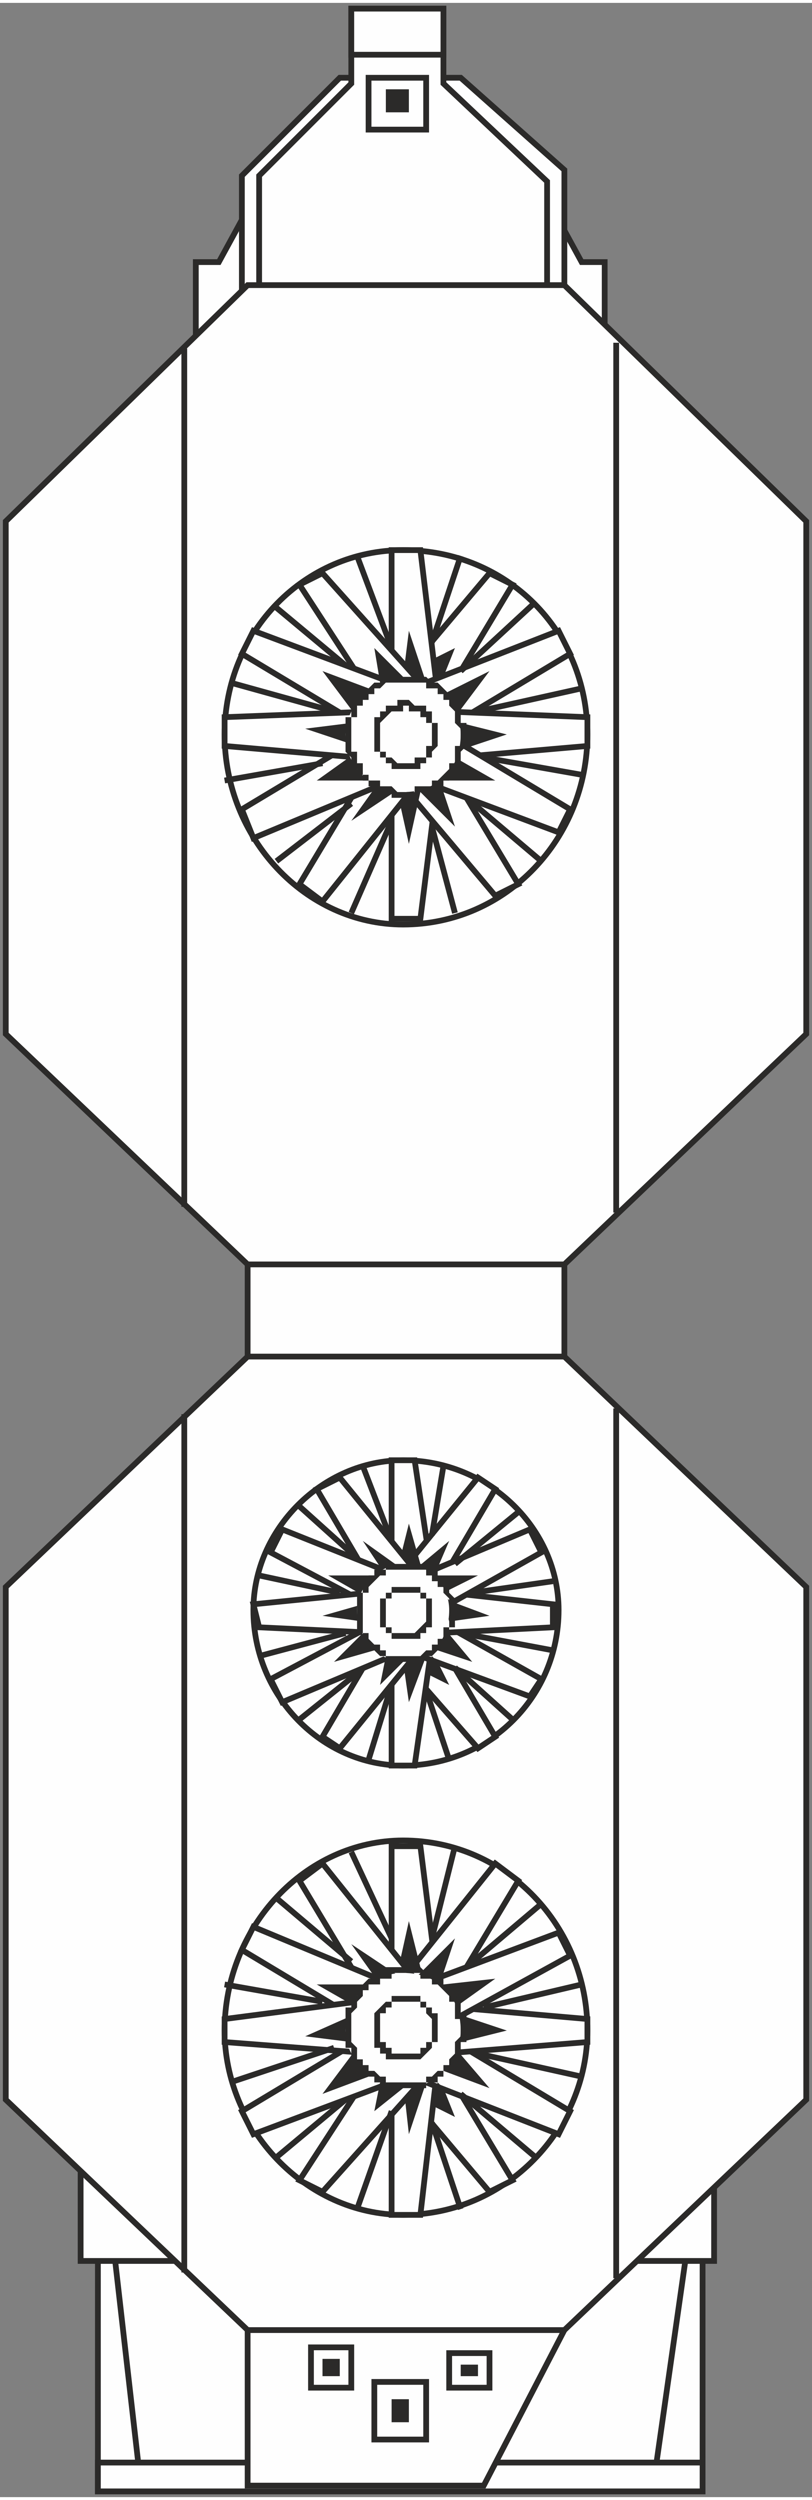 <?xml version="1.0" encoding="UTF-8"?> <!-- Creator: CorelDRAW 2020 (64-Bit) --> <svg xmlns="http://www.w3.org/2000/svg" xmlns:xlink="http://www.w3.org/1999/xlink" xmlns:xodm="http://www.corel.com/coreldraw/odm/2003" xml:space="preserve" width="141px" height="434px" style="shape-rendering:geometricPrecision; text-rendering:geometricPrecision; image-rendering:optimizeQuality; fill-rule:evenodd; clip-rule:evenodd" viewBox="0 0 1.41 4.33"><rect x="0" y="0" width="1.41" height="4.33" fill="#808080" stroke="none"/> <defs> <style type="text/css"> <![CDATA[ .str2 {stroke:#2B2A29;stroke-width:0.01;stroke-miterlimit:22.926} .str7 {stroke:#2B2A29;stroke-width:0.01;stroke-miterlimit:22.926} .str0 {stroke:#2B2A29;stroke-width:0.01;stroke-miterlimit:22.926} .str6 {stroke:#2B2A29;stroke-width:0.01;stroke-miterlimit:22.926} .str4 {stroke:#2B2A29;stroke-width:0.01;stroke-miterlimit:22.926} .str1 {stroke:#2B2A29;stroke-width:0.01;stroke-miterlimit:22.926} .str3 {stroke:#2B2A29;stroke-width:0.01;stroke-miterlimit:22.926} .str8 {stroke:#2B2A29;stroke-width:0.01;stroke-miterlimit:22.926} .str5 {stroke:#2B2A29;stroke-width:0.01;stroke-miterlimit:22.926} .fil2 {fill:none;fill-rule:nonzero} .fil0 {fill:#FEFEFE} .fil1 {fill:#FEFEFE} .fil3 {fill:#2B2A29} .fil4 {fill:#2B2A29;fill-rule:nonzero} ]]> </style> </defs> <g id="Слой_x0020_1">  <g id="_2093793077712"> <polygon class="fil0 str0" points="0.43,2.4 0.98,2.4 0.98,2.18 0.43,2.18 "></polygon> <polygon class="fil1 str1" points="0.17,3.89 1.22,3.89 1.22,4.32 0.17,4.32 "></polygon> <g> <polygon class="fil1" points="0.14,3.74 0.14,3.92 1.24,3.92 1.24,3.75 "></polygon> <polygon id="1" class="fil2 str2" points="0.14,3.74 0.14,3.92 1.24,3.92 1.24,3.75 "></polygon> </g> <polygon class="fil1 str3" points="0.17,4.27 1.22,4.27 1.22,4.32 0.17,4.32 "></polygon> <g> <polygon class="fil1" points="0.55,3.98 0.43,4.04 0.43,4.31 0.84,4.31 0.98,4.04 "></polygon> <polygon id="1" class="fil2 str2" points="0.55,3.98 0.43,4.04 0.43,4.31 0.84,4.31 0.98,4.04 "></polygon> </g> <g> <line class="fil2 str2" x1="0.2" y1="3.92" x2="0.24" y2="4.27"></line> </g> <g> <line class="fil2 str2" x1="1.19" y1="3.92" x2="1.14" y2="4.27"></line> </g> <polygon class="fil1 str4" points="0.54,4.07 0.61,4.07 0.61,4.14 0.54,4.14 "></polygon> <polygon class="fil1 str5" points="0.65,4.13 0.74,4.13 0.74,4.23 0.65,4.23 "></polygon> <polygon class="fil1 str6" points="0.78,4.08 0.85,4.08 0.85,4.14 0.78,4.14 "></polygon> <polygon class="fil3" points="0.8,4.1 0.83,4.1 0.83,4.12 0.8,4.12 "></polygon> <polygon class="fil3" points="0.68,4.16 0.71,4.16 0.71,4.2 0.68,4.2 "></polygon> <polygon class="fil3" points="0.56,4.09 0.59,4.09 0.59,4.12 0.56,4.12 "></polygon> <g> <polygon class="fil1" points="0.71,2.35 0.7,2.35 0.7,2.35 0.7,2.35 0.62,2.35 0.43,2.35 0.01,2.75 0.01,3.64 0.43,4.04 0.7,4.04 0.71,4.04 0.98,4.04 1.4,3.64 1.4,2.75 0.98,2.35 0.88,2.35 0.71,2.35 "></polygon> <polygon id="1" class="fil2 str2" points="0.71,2.35 0.7,2.35 0.7,2.35 0.7,2.35 0.62,2.35 0.43,2.35 0.01,2.75 0.01,3.64 0.43,4.04 0.7,4.04 0.71,4.04 0.98,4.04 1.4,3.64 1.4,2.75 0.98,2.35 0.88,2.35 0.71,2.35 "></polygon> </g> <g> <line class="fil2 str2" x1="0.32" y1="2.45" x2="0.32" y2="3.94"></line> </g> <g> <line class="fil2 str2" x1="1.07" y1="2.44" x2="1.07" y2="3.95"></line> </g> <g> <g> <path class="fil1" d="M0.7 3.84c0.18,0 0.32,-0.15 0.32,-0.32 0,-0.18 -0.14,-0.33 -0.32,-0.33 -0.17,0 -0.31,0.15 -0.31,0.33 0,0.17 0.14,0.32 0.31,0.32z"></path> <path id="1" class="fil2 str2" d="M0.7 3.84c0.18,0 0.32,-0.15 0.32,-0.32 0,-0.18 -0.14,-0.33 -0.32,-0.33 -0.17,0 -0.31,0.15 -0.31,0.33 0,0.17 0.14,0.32 0.31,0.32z"></path> </g> <g> <polygon class="fil1" points="0.77,3.58 0.69,3.61 0.85,3.8 0.89,3.78 "></polygon> <polygon id="1" class="fil2 str2" points="0.77,3.58 0.69,3.61 0.85,3.8 0.89,3.78 "></polygon> </g> <g> <polygon class="fil1" points="0.68,3.6 0.76,3.58 0.73,3.84 0.68,3.84 "></polygon> <polygon id="1" class="fil2 str2" points="0.68,3.6 0.76,3.58 0.73,3.84 0.68,3.84 "></polygon> </g> <g> <polygon class="fil1" points="0.68,3.42 0.76,3.44 0.73,3.2 0.68,3.2 "></polygon> <polygon id="1" class="fil2 str2" points="0.68,3.42 0.76,3.44 0.73,3.2 0.68,3.2 "></polygon> </g> <g> <polygon class="fil1" points="0.79,3.54 0.74,3.61 0.97,3.7 0.99,3.66 "></polygon> <polygon id="1" class="fil2 str2" points="0.79,3.54 0.74,3.61 0.97,3.7 0.99,3.66 "></polygon> </g> <g> <polygon class="fil1" points="0.79,3.48 0.77,3.56 1.02,3.54 1.02,3.5 "></polygon> <polygon id="1" class="fil2 str2" points="0.79,3.48 0.77,3.56 1.02,3.54 1.02,3.5 "></polygon> </g> <g> <polygon class="fil1" points="0.78,3.46 0.7,3.43 0.86,3.23 0.9,3.26 "></polygon> <polygon id="1" class="fil2 str2" points="0.78,3.46 0.7,3.43 0.86,3.23 0.9,3.26 "></polygon> </g> <g> <polygon class="fil1" points="0.79,3.5 0.73,3.44 0.97,3.35 0.99,3.39 "></polygon> <polygon id="1" class="fil2 str2" points="0.79,3.5 0.73,3.44 0.97,3.35 0.99,3.39 "></polygon> </g> <g> <polygon class="fil3" points="0.74,3.61 0.7,3.61 0.71,3.7 "></polygon> <polygon class="fil3" points="0.79,3.55 0.77,3.59 0.85,3.62 "></polygon> <polygon class="fil3" points="0.79,3.49 0.8,3.54 0.88,3.52 "></polygon> <polygon class="fil3" points="0.69,3.42 0.73,3.41 0.71,3.33 "></polygon> <polygon class="fil3" points="0.77,3.44 0.79,3.48 0.86,3.43 "></polygon> <polygon class="fil3" points="0.72,3.43 0.76,3.45 0.79,3.36 "></polygon> </g> <g> <polygon class="fil1" points="0.65,3.58 0.73,3.61 0.56,3.8 0.52,3.78 "></polygon> <polygon id="1" class="fil2 str2" points="0.65,3.58 0.73,3.61 0.56,3.8 0.52,3.78 "></polygon> </g> <g> <polygon class="fil1" points="0.64,3.46 0.72,3.43 0.56,3.23 0.52,3.26 "></polygon> <polygon id="1" class="fil2 str2" points="0.64,3.46 0.72,3.43 0.56,3.23 0.52,3.26 "></polygon> </g> <g> <polygon class="fil1" points="0.62,3.54 0.68,3.61 0.44,3.7 0.42,3.66 "></polygon> <polygon id="1" class="fil2 str2" points="0.62,3.54 0.68,3.61 0.44,3.7 0.42,3.66 "></polygon> </g> <g> <polygon class="fil1" points="0.62,3.5 0.68,3.44 0.44,3.34 0.42,3.38 "></polygon> <polygon id="1" class="fil2 str2" points="0.62,3.5 0.68,3.44 0.44,3.34 0.42,3.38 "></polygon> </g> <g> <polygon class="fil1" points="0.62,3.47 0.65,3.56 0.39,3.54 0.39,3.5 "></polygon> <polygon id="1" class="fil2 str2" points="0.62,3.47 0.65,3.56 0.39,3.54 0.39,3.5 "></polygon> </g> <polygon class="fil3" points="0.62,3.55 0.64,3.6 0.56,3.63 "></polygon> <polygon class="fil3" points="0.62,3.49 0.61,3.54 0.53,3.53 "></polygon> <polygon class="fil3" points="0.64,3.44 0.62,3.48 0.55,3.44 "></polygon> <polygon class="fil3" points="0.7,3.43 0.66,3.44 0.61,3.37 "></polygon> <g> <g> <path class="fil1" d="M0.7 3.62c0.06,0 0.1,-0.05 0.1,-0.1 0,-0.06 -0.04,-0.1 -0.1,-0.1 -0.05,0 -0.1,0.04 -0.1,0.1 0,0.05 0.05,0.1 0.1,0.1z"></path> <path id="1" class="fil4" d="M0.81 3.52l0 0 0 0 0 0.01 0 0 0 0.01 -0.01 0 0 0.01 0 0 0 0.01 0 0 0 0.01 -0.01 0 0 0.01 0 0 -0.01 0 0 0.01 0 0 -0.01 0 0 0.01 0 0 -0.01 0 0 0.01 -0.01 0 0 0 -0.01 0 0 0.01 -0.01 0 0 0 -0.01 0 0 0 -0.01 0 0 0 -0.01 0 0 -0.01 0.01 0 0 0 0.01 0 0 0 0.01 0 0 0 0.01 0 0 -0.01 0 0 0.01 0 0 0 0.01 -0.01 0 0 0 0 0.01 0 0 -0.01 0 0 0.01 0 0 -0.01 0 0 0 0 0.01 -0.01 0 0 0 -0.01 0 0 0 -0.01 0 0 0 0 0.01 -0.01 0 0 0 -0.01 0 0 0 0 0.01 0zm-0.11 -0.11l0 0 0.01 0 0 0 0.01 0 0 0 0.01 0 0 0 0.01 0.01 0 0 0.01 0 0 0 0.01 0.01 0 0 0.01 0 0 0 0 0.01 0.01 0 0 0 0 0.01 0.01 0 0 0.01 0 0 0.01 0.01 0 0 0 0 0 0.01 0 0 0 0.01 0.01 0 0 0.01 0 0.01 0 0 0 0.01 -0.01 0 0 -0.01 0 0 0 -0.01 -0.01 0 0 -0.01 0 0 0 -0.01 0 0 0 0 0 -0.01 -0.01 0 0 -0.01 0 0 0 0 -0.01 -0.01 0 0 0 0 -0.01 -0.01 0 0 0 0 -0.01 0 0 -0.01 -0.01 0 0 0 0 0 -0.01 0 0 -0.01 -0.01 0 0 0 -0.01 0 0 0 -0.01 0 0 0 0 -0.01zm-0.1 0.11l0 0 0 -0.01 0 0 0 -0.01 0 -0.01 0 0 0 -0.01 0.01 0 0 -0.01 0 0 0 0 0 -0.01 0.01 0 0 -0.01 0 0 0.01 -0.01 0 0 0 0 0.01 -0.01 0 0 0.01 0 0 0 0 -0.01 0.01 0 0 0 0.01 0 0 -0.01 0.01 0 0 0 0.01 0 0 0 0.01 0 0 0 0 0.01 0 0 -0.01 0 0 0 -0.01 0 0 0 0 0.01 -0.01 0 0 0 -0.01 0 0 0 0 0.01 -0.01 0 0 0 -0.01 0 0 0.01 0 0 -0.01 0 0 0.01 0 0 0 0 -0.01 0.01 0 0 0 0.01 0 0 0 0 -0.01 0.01 0 0 0 0.01 0 0 0 0.01 0 0 0 0.01 0 0 -0.01 0zm0.1 0.1l0 0 0 0 -0.01 0 0 0 -0.01 0 0 0 -0.01 0 0 0 -0.01 -0.01 0 0 -0.01 0 0 0 0 -0.01 -0.01 0 0 0 -0.01 -0.01 0 0 0 0 -0.01 -0.01 0 0 0 0 -0.01 -0.01 0 0 0 -0.01 0 0 0 -0.01 -0.01 0 0 -0.01 0 0 0 -0.01 0 0 0 -0.01 0 0 0.01 0 0 0 0 0.01 0 0 0 0.01 0 0 0 0 0.01 0.01 0 0 0 0.01 0 0 0 0.01 0.01 0 0 0 0 0.01 0 0 0.01 0 0 0.01 0 0 0.01 0 0 0 0.01 0.01 0 0 0 0 0.01 0 0 0.01 0.01 0 0 0 0 0 0.01 0 0 0 0.01 0 0 0 0 0 0 0.01z"></path> </g> <g> <path class="fil1" d="M0.7 3.57c0.03,0 0.06,-0.02 0.06,-0.05 0,-0.03 -0.03,-0.06 -0.06,-0.06 -0.03,0 -0.05,0.03 -0.05,0.06 0,0.03 0.02,0.05 0.05,0.05z"></path> <path id="1" class="fil4" d="M0.76 3.52l0 0 0 0 0 0 0 0 0 0.01 0 0 0 0 0 0.01 0 0 -0.01 0 0 0 0 0.01 0 0 0 0 0 0 0 0 -0.01 0.01 0 0 0 0 0 0 0 0 -0.01 0.01 0 0 0 0 0 0 -0.01 0 0 0 0 0 0 0 -0.01 0 0 0 0 0 -0.01 0 0 -0.01 0.01 0 0 0 0 0 0 0 0.01 0 0 0 0 0 0 0 0 0 0.01 0 0 0 0 0 0 -0.01 0 0 0.01 0 0 0 0 0 0 0 0 -0.01 0 0 0 0 0 0 0.01 0 0 -0.01 0 0 0 0 0 0 0 0 0 -0.01 0 0 0 0 0 0 0 0 0.01 0zm-0.06 -0.06l0 0 0.01 0 0 0 0 0 0.01 0 0 0 0 0 0 0 0.01 0 0 0 0 0.01 0 0 0.01 0 0 0 0 0 0 0 0 0.01 0.01 0 0 0 0 0 0 0 0 0.01 0 0 0 0 0.01 0 0 0.01 0 0 0 0 0 0 0 0.01 0 0 0 0 0 0.01 -0.01 0 0 -0.01 0 0 0 0 0 0 0 -0.01 0 0 0 0 0 0 0 0 -0.01 -0.01 0 0 0 0 0 0 0 0 0 -0.01 0 0 0 0 -0.01 0 0 0 0 0 0 0 0 -0.01 -0.01 0 0 0 0 0 0 0 0 0 -0.01 0 0 0 0 0 0 0 -0.01 0 0 0 0 -0.01zm-0.05 0.06l0 0 0 -0.01 0 0 0 0 0 -0.01 0 0 0 0 0 0 0 -0.01 0 0 0 0 0 0 0.01 -0.01 0 0 0 0 0 0 0 0 0.01 -0.01 0 0 0 0 0 0 0 0 0.01 0 0 -0.01 0 0 0 0 0.01 0 0 0 0 0 0 0 0.01 0 0 0 0 0 0 0.01 0 0 0 0 0 0 -0.01 0 0 0 0 0 0 0 0 0 -0.01 0 0 0 0 0.01 0 0 0 0 -0.01 0 0 0 0 0 0 0 0 0.01 0 0 -0.01 0 0 0 0 0 0 0.01 0 0 0 0 0 0 0 0 0 0.01 0 0 0 0 0 0 0 0.01 0 0 -0.01 0zm0.05 0.05l0 0 0 0 0 0 -0.01 0 0 0 0 0 0 0 -0.01 0 0 0 0 0 0 0 -0.01 0 0 -0.01 0 0 0 0 0 0 -0.01 0 0 -0.01 0 0 0 0 0 0 -0.01 0 0 -0.01 0 0 0 0 0 0 0 -0.01 0 0 0 0 0 -0.01 0 0 0 0 0 0 0.01 0 0 0 0 0 0 0 0 0.01 0 0 0 0 0 0 0 0 0 0.01 0 0 0 0 0 0 0.01 0 0 0.01 0 0 0 0 0 0 0 0 0.01 0 0 0.01 0 0 0 0 0 0 0.01 0 0 0 0 0 0 0 0 0 0.01 0 0 0 0 0 0 0 0 0 0 0.01z"></path> </g> </g> <polygon class="fil3" points="0.66,3.61 0.7,3.62 0.65,3.66 "></polygon> <polygon class="fil3" points="0.76,3.61 0.77,3.62 0.79,3.67 0.75,3.65 "></polygon> <g> <line class="fil2 str2" x1="0.62" y1="3.83" x2="0.68" y2="3.66"></line> </g> <g> <line class="fil2 str2" x1="0.8" y1="3.83" x2="0.75" y2="3.68"></line> </g> <g> <line class="fil2 str2" x1="0.93" y1="3.74" x2="0.8" y2="3.63"></line> </g> <g> <line class="fil2 str2" x1="1.01" y1="3.6" x2="0.83" y2="3.56"></line> </g> <g> <line class="fil2 str2" x1="1.01" y1="3.44" x2="0.84" y2="3.48"></line> </g> <g> <line class="fil2 str2" x1="0.94" y1="3.3" x2="0.81" y2="3.41"></line> </g> <g> <line class="fil2 str2" x1="0.79" y1="3.2" x2="0.75" y2="3.36"></line> </g> <g> <g> <line class="fil2 str2" x1="0.48" y1="3.74" x2="0.6" y2="3.64"></line> </g> <g> <line class="fil2 str2" x1="0.4" y1="3.61" x2="0.58" y2="3.55"></line> </g> <g> <line class="fil2 str2" x1="0.39" y1="3.44" x2="0.56" y2="3.47"></line> </g> <g> <line class="fil2 str2" x1="0.48" y1="3.29" x2="0.61" y2="3.4"></line> </g> </g> <g> <line class="fil2 str2" x1="0.61" y1="3.21" x2="0.68" y2="3.36"></line> </g> </g> <g> <g> <path class="fil1" d="M0.7 3.06c0.15,0 0.27,-0.12 0.27,-0.27 0,-0.14 -0.12,-0.26 -0.27,-0.26 -0.14,0 -0.26,0.12 -0.26,0.26 0,0.15 0.12,0.27 0.26,0.27z"></path> <path id="1" class="fil2 str2" d="M0.7 3.06c0.15,0 0.27,-0.12 0.27,-0.27 0,-0.14 -0.12,-0.26 -0.27,-0.26 -0.14,0 -0.26,0.12 -0.26,0.26 0,0.15 0.12,0.27 0.26,0.27z"></path> </g> <g> <polygon class="fil1" points="0.76,2.84 0.69,2.87 0.83,3.03 0.86,3.01 "></polygon> <polygon id="1" class="fil2 str2" points="0.76,2.84 0.69,2.87 0.83,3.03 0.86,3.01 "></polygon> </g> <g> <polygon class="fil1" points="0.68,2.86 0.75,2.85 0.72,3.06 0.68,3.06 "></polygon> <polygon id="1" class="fil2 str2" points="0.68,2.86 0.75,2.85 0.72,3.06 0.68,3.06 "></polygon> </g> <g> <polygon class="fil1" points="0.68,2.72 0.75,2.73 0.72,2.53 0.68,2.53 "></polygon> <polygon id="1" class="fil2 str2" points="0.68,2.72 0.75,2.73 0.72,2.53 0.68,2.53 "></polygon> </g> <g> <polygon class="fil1" points="0.78,2.82 0.73,2.87 0.92,2.94 0.94,2.91 "></polygon> <polygon id="1" class="fil2 str2" points="0.78,2.82 0.73,2.87 0.92,2.94 0.94,2.91 "></polygon> </g> <g> <polygon class="fil1" points="0.78,2.76 0.76,2.83 0.96,2.82 0.96,2.78 "></polygon> <polygon id="1" class="fil2 str2" points="0.78,2.76 0.76,2.83 0.96,2.82 0.96,2.78 "></polygon> </g> <g> <polygon class="fil1" points="0.76,2.75 0.7,2.72 0.83,2.56 0.86,2.58 "></polygon> <polygon id="1" class="fil2 str2" points="0.76,2.75 0.7,2.72 0.83,2.56 0.86,2.58 "></polygon> </g> <g> <polygon class="fil1" points="0.78,2.78 0.73,2.73 0.92,2.65 0.94,2.69 "></polygon> <polygon id="1" class="fil2 str2" points="0.78,2.78 0.73,2.73 0.92,2.65 0.94,2.69 "></polygon> </g> <g> <polygon class="fil3" points="0.74,2.87 0.7,2.88 0.71,2.95 "></polygon> <polygon class="fil3" points="0.77,2.82 0.76,2.86 0.82,2.88 "></polygon> <polygon class="fil3" points="0.77,2.77 0.78,2.81 0.85,2.8 "></polygon> <polygon class="fil3" points="0.69,2.72 0.73,2.71 0.71,2.64 "></polygon> <polygon class="fil3" points="0.75,2.73 0.77,2.76 0.83,2.73 "></polygon> <polygon class="fil3" points="0.72,2.72 0.75,2.74 0.78,2.67 "></polygon> </g> <g> <polygon class="fil1" points="0.66,2.84 0.72,2.87 0.59,3.03 0.56,3.01 "></polygon> <polygon id="1" class="fil2 str2" points="0.66,2.84 0.72,2.87 0.59,3.03 0.56,3.01 "></polygon> </g> <g> <polygon class="fil1" points="0.65,2.75 0.72,2.72 0.59,2.56 0.55,2.58 "></polygon> <polygon id="1" class="fil2 str2" points="0.65,2.75 0.72,2.72 0.59,2.56 0.55,2.58 "></polygon> </g> <g> <polygon class="fil1" points="0.64,2.82 0.68,2.87 0.49,2.95 0.47,2.91 "></polygon> <polygon id="1" class="fil2 str2" points="0.64,2.82 0.68,2.87 0.49,2.95 0.47,2.91 "></polygon> </g> <g> <polygon class="fil1" points="0.64,2.78 0.69,2.73 0.49,2.65 0.47,2.69 "></polygon> <polygon id="1" class="fil2 str2" points="0.64,2.78 0.69,2.73 0.49,2.65 0.47,2.69 "></polygon> </g> <g> <polygon class="fil1" points="0.64,2.76 0.66,2.83 0.45,2.82 0.44,2.78 "></polygon> <polygon id="1" class="fil2 str2" points="0.64,2.76 0.66,2.83 0.45,2.82 0.44,2.78 "></polygon> </g> <polygon class="fil3" points="0.64,2.82 0.65,2.86 0.58,2.88 "></polygon> <polygon class="fil3" points="0.63,2.78 0.63,2.81 0.56,2.8 "></polygon> <polygon class="fil3" points="0.65,2.73 0.64,2.77 0.57,2.73 "></polygon> <polygon class="fil3" points="0.7,2.72 0.67,2.73 0.63,2.67 "></polygon> <g> <g> <path class="fil1" d="M0.7 2.88c0.05,0 0.08,-0.04 0.08,-0.09 0,-0.04 -0.03,-0.08 -0.08,-0.08 -0.04,0 -0.08,0.04 -0.08,0.08 0,0.05 0.04,0.09 0.08,0.09z"></path> <path id="1" class="fil4" d="M0.79 2.79l0 0 0 0.01 0 0 0 0.01 0 0 0 0.01 0 0 -0.01 0 0 0.01 0 0 0 0.01 0 0 0 0 -0.01 0.01 0 0 0 0 -0.01 0.01 0 0 0 0 0 0 -0.01 0.01 0 0 -0.01 0 0 0 0 0 -0.01 0.01 0 0 0 0 -0.01 0 0 0 -0.01 0 0 0 -0.01 0 0 -0.01 0.01 0 0 0 0.01 0 0 0 0 0 0.01 0 0 0 0 0 0.01 -0.01 0 0 0 0 0.01 0 0 0 0 -0.01 0 0 0.01 0 0 0 0 -0.01 0 0 0.01 0 0 -0.01 0 0 0 0 0 -0.01 0.01 0 0 0 0 -0.01 0 0 0 0 0 -0.01 0 0 0 -0.01 0 0 0.01 0zm-0.09 -0.08l0 0 0.01 0 0 0 0.01 0 0 0 0.01 0 0 0 0 0 0.01 0 0 0.01 0 0 0.01 0 0 0 0.01 0 0 0.01 0 0 0 0 0.01 0.01 0 0 0 0 0.01 0.01 0 0 0 0 0 0.01 0 0 0 0 0.01 0.01 0 0 0 0.01 0 0 0 0.01 0 0 0 0 -0.01 0 0 0 0 0 0 -0.01 0 0 0 -0.01 0 0 0 0 -0.01 -0.01 0 0 0 0 0 -0.01 0 0 -0.01 0 0 0 0 -0.01 0 0 -0.01 0 0 -0.01 0 0 0 0 -0.01 0 0 0 0 -0.01 -0.01 0 0 0 0 0 -0.01 0 0 0 0 0 -0.01 0 0 0 -0.01 0 0 0 0 -0.01zm-0.08 0.08l0 0 0 0 0 0 0 -0.01 0 0 0 -0.01 0 0 0 -0.01 0 0 0.01 0 0 -0.01 0 0 0 0 0 -0.01 0.01 0 0 0 0 -0.01 0.01 0 0 0 0 -0.01 0.01 0 0 0 0 0 0.01 0 0 -0.01 0 0 0.01 0 0 0 0.01 0 0 0 0 0 0.01 0 0 0 0 0.01 0 0 0 0 -0.01 0 0 0 -0.01 0 0 0 0 0 -0.01 0 0 0 0 0.01 -0.01 0 0 0 0 0 0 0 -0.01 0.01 0 0 0 0 -0.01 0.01 0 0 0 0 0 0 0 0.01 -0.01 0 0 0 0 0.01 0 0 0 0 0 0.01 0 0 0 0.01 0 0 0 0 0 0 -0.01 0zm0.08 0.09l0 0 0 0 -0.01 0 0 0 0 0 -0.01 0 0 0 -0.01 0 0 -0.01 0 0 -0.01 0 0 0 0 0 -0.01 -0.01 0 0 0 0 -0.01 0 0 -0.01 0 0 -0.01 0 0 -0.01 0 0 0 0 0 -0.01 -0.01 0 0 -0.01 0 0 0 0 0 -0.01 0 0 0 -0.01 0 0 0 -0.01 0.01 0 0 0.01 0 0 0 0.01 0 0 0 0 0 0.01 0 0 0 0 0 0.01 0.01 0 0 0 0 0.01 0 0 0 0 0.01 0.01 0 0 0 0 0.01 0 0 0.01 0 0 0 0 0.01 0 0 0 0 0.01 0.01 0 0 0 0 0 0.01 0 0 0 0.01 0 0 0 0 0 0 0 0 0.01z"></path> </g> <g> <path class="fil1" d="M0.7 2.84c0.03,0 0.05,-0.02 0.05,-0.05 0,-0.02 -0.02,-0.04 -0.05,-0.04 -0.02,0 -0.04,0.02 -0.04,0.04 0,0.03 0.02,0.05 0.04,0.05z"></path> <path id="1" class="fil4" d="M0.75 2.79l0 0 0 0.01 0 0 0 0 0 0 0 0.01 0 0 0 0 0 0 0 0.01 0 0 -0.01 0 0 0 0 0 0 0 0 0.01 0 0 0 0 -0.01 0 0 0 0 0 0 0.01 0 0 -0.01 0 0 0 0 0 0 0 0 0 -0.01 0 0 0 0 0 0 0 -0.01 0 0 -0.01 0.01 0 0 0 0 0 0 0 0 0 0 0 0.01 0 0 0 0 0 0 0 0 0 0 0 0.01 -0.01 0 0 0 0 0 0 0 0 0 0 0 0 0 0 0.01 -0.01 0 0 0 0 0 0 0 0 0 0 0 -0.01 0 0 0 0 0 0 0 0 0 -0.01 0 0 0.01 0zm-0.05 -0.04l0 0 0.01 0 0 0 0 0 0 0 0.01 0 0 0 0 0 0 0 0 0 0.01 0 0 0 0 0 0 0.01 0 0 0.01 0 0 0 0 0 0 0 0 0.01 0 0 0 0 0.01 0 0 0 0 0.01 0 0 0 0 0 0 0 0 0 0.01 0 0 0 0 0 0 -0.01 0 0 0 0 0 0 0 0 0 0 -0.01 0 0 0 0 0 0 0 0 0 0 0 -0.01 -0.01 0 0 0 0 0 0 0 0 0 0 0 0 -0.01 0 0 -0.01 0 0 0 0 0 0 0 0 0 0 0 -0.01 0 0 0 0 0 0 0 0 0 0 0 -0.01 0 0 0 0 -0.01zm-0.04 0.04l0 0 0 0 0 0 0 0 0 -0.01 0 0 0 0 0 0 0 0 0 -0.01 0 0 0 0 0 0 0.01 0 0 -0.01 0 0 0 0 0 0 0 0 0.01 0 0 -0.01 0 0 0 0 0 0 0.01 0 0 0 0 0 0 0 0 0 0.01 0 0 0 0 0 0 0 0 0.01 0 0 0 0 0 0 0 0 -0.01 0 0 0 0 0 0 0 0 0 0 0 -0.01 0 0 0 0 0 0 0 0 0.01 0 0 0 0 -0.01 0 0 0 0 0 0 0 0 0.01 0 0 0 0 0 0 0 0 0 0 0 0.01 0 0 0 0 0 0 0 0 0 0 -0.01 0zm0.04 0.05l0 0 0 0 0 0 0 0 -0.01 0 0 0 0 0 0 0 0 0 -0.01 0 0 0 0 0 0 -0.01 0 0 -0.01 0 0 0 0 0 0 0 0 -0.01 0 0 -0.01 0 0 0 0 0 0 0 0 -0.01 0 0 0 0 0 0 0 -0.01 0 0 0 0 0 0 0 -0.01 0.01 0 0 0.01 0 0 0 0 0 0 0 0 0 0.01 0 0 0 0 0 0 0 0 0 0 0 0.01 0 0 0 0 0.01 0 0 0 0 0 0 0 0 0 0 0.01 0 0 0.01 0 0 0 0 0 0 0 0 0 0 0 0.01 0 0 0 0 0 0 0 0 0 0 0 0 0.01z"></path> </g> </g> <polygon class="fil3" points="0.67,2.87 0.7,2.88 0.66,2.92 "></polygon> <polygon class="fil3" points="0.75,2.87 0.76,2.88 0.78,2.92 0.74,2.9 "></polygon> <g> <line class="fil2 str2" x1="0.64" y1="3.05" x2="0.68" y2="2.92"></line> </g> <g> <line class="fil2 str2" x1="0.78" y1="3.05" x2="0.74" y2="2.93"></line> </g> <g> <line class="fil2 str2" x1="0.89" y1="2.98" x2="0.79" y2="2.89"></line> </g> <g> <line class="fil2 str2" x1="0.96" y1="2.86" x2="0.8" y2="2.83"></line> </g> <g> <line class="fil2 str2" x1="0.96" y1="2.74" x2="0.82" y2="2.76"></line> </g> <g> <line class="fil2 str2" x1="0.9" y1="2.62" x2="0.79" y2="2.71"></line> </g> <g> <line class="fil2 str2" x1="0.77" y1="2.54" x2="0.75" y2="2.66"></line> </g> <g> <g> <line class="fil2 str2" x1="0.52" y1="2.98" x2="0.62" y2="2.9"></line> </g> <g> <line class="fil2 str2" x1="0.45" y1="2.87" x2="0.6" y2="2.83"></line> </g> <g> <line class="fil2 str2" x1="0.45" y1="2.73" x2="0.59" y2="2.76"></line> </g> <g> <line class="fil2 str2" x1="0.52" y1="2.61" x2="0.62" y2="2.7"></line> </g> </g> <g> <line class="fil2 str2" x1="0.63" y1="2.54" x2="0.68" y2="2.67"></line> </g> </g> <g> <g> <polygon class="fil1" points="0.91,0.61 0.95,0.34 1.01,0.45 1.05,0.45 1.05,0.61 "></polygon> <polygon id="1" class="fil2 str2" points="0.91,0.61 0.95,0.34 1.01,0.45 1.05,0.45 1.05,0.61 "></polygon> </g> <g> <polygon class="fil1" points="0.48,0.61 0.44,0.34 0.38,0.45 0.34,0.45 0.34,0.61 "></polygon> <polygon id="1" class="fil2 str2" points="0.48,0.61 0.44,0.34 0.38,0.45 0.34,0.45 0.34,0.61 "></polygon> </g> <g> <polygon class="fil1" points="0.8,0.13 0.59,0.13 0.42,0.3 0.42,0.56 0.98,0.54 0.98,0.29 "></polygon> <polygon id="1" class="fil2 str2" points="0.8,0.13 0.59,0.13 0.42,0.3 0.42,0.56 0.98,0.54 0.98,0.29 "></polygon> </g> <g> <polygon class="fil1" points="0.95,0.55 0.45,0.52 0.45,0.3 0.61,0.14 0.61,0.01 0.77,0.01 0.77,0.14 0.95,0.31 "></polygon> <polygon id="1" class="fil2 str2" points="0.95,0.55 0.45,0.52 0.45,0.3 0.61,0.14 0.61,0.01 0.77,0.01 0.77,0.14 0.95,0.31 "></polygon> </g> <polygon class="fil1 str7" points="0.64,0.13 0.74,0.13 0.74,0.22 0.64,0.22 "></polygon> <polygon class="fil1 str8" points="0.61,0.01 0.77,0.01 0.77,0.09 0.61,0.09 "></polygon> <polygon class="fil3" points="0.67,0.15 0.71,0.15 0.71,0.19 0.67,0.19 "></polygon> <g> <polygon class="fil1" points="0.71,0.49 0.7,0.49 0.7,0.49 0.7,0.49 0.43,0.49 0.01,0.9 0.01,1.79 0.43,2.19 0.7,2.19 0.71,2.19 0.98,2.19 1.4,1.79 1.4,0.9 0.98,0.49 0.71,0.49 "></polygon> <polygon id="1" class="fil2 str2" points="0.71,0.49 0.7,0.49 0.7,0.49 0.7,0.49 0.43,0.49 0.01,0.9 0.01,1.79 0.43,2.19 0.7,2.19 0.71,2.19 0.98,2.19 1.4,1.79 1.4,0.9 0.98,0.49 0.71,0.49 "></polygon> </g> <g> <line class="fil2 str2" x1="0.32" y1="0.6" x2="0.32" y2="2.09"></line> </g> <g> <line class="fil2 str2" x1="1.07" y1="0.59" x2="1.07" y2="2.1"></line> </g> <g> <g> <path class="fil1" d="M0.7 0.95c0.18,0 0.32,0.14 0.32,0.32 0,0.18 -0.14,0.33 -0.32,0.33 -0.17,0 -0.31,-0.15 -0.31,-0.33 0,-0.18 0.14,-0.32 0.31,-0.32z"></path> <path id="1" class="fil2 str2" d="M0.7 0.95c0.18,0 0.32,0.14 0.32,0.32 0,0.18 -0.14,0.33 -0.32,0.33 -0.17,0 -0.31,-0.15 -0.31,-0.33 0,-0.18 0.14,-0.32 0.31,-0.32z"></path> </g> <g> <polygon class="fil1" points="0.77,1.21 0.69,1.18 0.85,0.99 0.89,1.01 "></polygon> <polygon id="1" class="fil2 str2" points="0.77,1.21 0.69,1.18 0.85,0.99 0.89,1.01 "></polygon> </g> <g> <polygon class="fil1" points="0.68,1.19 0.76,1.2 0.73,0.95 0.68,0.95 "></polygon> <polygon id="1" class="fil2 str2" points="0.68,1.19 0.76,1.2 0.73,0.95 0.68,0.95 "></polygon> </g> <g> <polygon class="fil1" points="0.68,1.37 0.76,1.35 0.73,1.59 0.68,1.59 "></polygon> <polygon id="1" class="fil2 str2" points="0.68,1.37 0.76,1.35 0.73,1.59 0.68,1.59 "></polygon> </g> <g> <polygon class="fil1" points="0.79,1.25 0.74,1.18 0.97,1.09 0.99,1.13 "></polygon> <polygon id="1" class="fil2 str2" points="0.79,1.25 0.74,1.18 0.97,1.09 0.99,1.13 "></polygon> </g> <g> <polygon class="fil1" points="0.79,1.31 0.77,1.23 1.02,1.24 1.02,1.29 "></polygon> <polygon id="1" class="fil2 str2" points="0.79,1.31 0.77,1.23 1.02,1.24 1.02,1.29 "></polygon> </g> <g> <polygon class="fil1" points="0.78,1.33 0.7,1.36 0.86,1.55 0.9,1.53 "></polygon> <polygon id="1" class="fil2 str2" points="0.78,1.33 0.7,1.36 0.86,1.55 0.9,1.53 "></polygon> </g> <g> <polygon class="fil1" points="0.79,1.28 0.73,1.35 0.97,1.44 0.99,1.4 "></polygon> <polygon id="1" class="fil2 str2" points="0.79,1.28 0.73,1.35 0.97,1.44 0.99,1.4 "></polygon> </g> <g> <polygon class="fil3" points="0.74,1.18 0.7,1.17 0.71,1.09 "></polygon> <polygon class="fil3" points="0.79,1.24 0.77,1.2 0.85,1.16 "></polygon> <polygon class="fil3" points="0.79,1.3 0.8,1.25 0.88,1.27 "></polygon> <polygon class="fil3" points="0.69,1.37 0.73,1.37 0.71,1.46 "></polygon> <polygon class="fil3" points="0.77,1.35 0.79,1.31 0.86,1.35 "></polygon> <polygon class="fil3" points="0.72,1.36 0.76,1.34 0.79,1.43 "></polygon> </g> <g> <polygon class="fil1" points="0.65,1.21 0.73,1.18 0.56,0.99 0.52,1.01 "></polygon> <polygon id="1" class="fil2 str2" points="0.65,1.21 0.73,1.18 0.56,0.99 0.52,1.01 "></polygon> </g> <g> <polygon class="fil1" points="0.64,1.33 0.72,1.36 0.56,1.56 0.52,1.53 "></polygon> <polygon id="1" class="fil2 str2" points="0.64,1.33 0.72,1.36 0.56,1.56 0.52,1.53 "></polygon> </g> <g> <polygon class="fil1" points="0.62,1.25 0.68,1.18 0.44,1.09 0.42,1.13 "></polygon> <polygon id="1" class="fil2 str2" points="0.62,1.25 0.68,1.18 0.44,1.09 0.42,1.13 "></polygon> </g> <g> <polygon class="fil1" points="0.62,1.28 0.68,1.35 0.44,1.45 0.42,1.4 "></polygon> <polygon id="1" class="fil2 str2" points="0.62,1.28 0.68,1.35 0.44,1.45 0.42,1.4 "></polygon> </g> <g> <polygon class="fil1" points="0.62,1.31 0.65,1.23 0.39,1.24 0.39,1.29 "></polygon> <polygon id="1" class="fil2 str2" points="0.62,1.31 0.65,1.23 0.39,1.24 0.39,1.29 "></polygon> </g> <polygon class="fil3" points="0.62,1.24 0.64,1.19 0.56,1.16 "></polygon> <polygon class="fil3" points="0.62,1.29 0.61,1.25 0.53,1.26 "></polygon> <polygon class="fil3" points="0.64,1.35 0.62,1.3 0.55,1.35 "></polygon> <polygon class="fil3" points="0.7,1.36 0.66,1.35 0.61,1.42 "></polygon> <g> <g> <path class="fil1" d="M0.7 1.17c0.06,0 0.1,0.05 0.1,0.1 0,0.06 -0.04,0.1 -0.1,0.1 -0.05,0 -0.1,-0.04 -0.1,-0.1 0,-0.05 0.05,-0.1 0.1,-0.1z"></path> <path id="1" class="fil4" d="M0.81 1.27l-0.01 0 0 0 0 0 0 -0.01 0 0 -0.01 -0.01 0 0 0 -0.01 0 0 0 0 0 -0.01 0 0 -0.01 -0.01 0 0 0 0 0 -0.01 -0.01 0 0 0 0 -0.01 -0.01 0 0 0 0 -0.01 -0.01 0 0 0 -0.01 0 0 -0.01 0 0 -0.01 0 0 0 -0.01 0 0 0 -0.01 0 0 0 -0.01 0 0 -0.01 0.01 0 0 0 0.01 0 0 0 0.01 0 0 0 0.01 0 0 0 0.01 0.01 0 0 0.01 0 0 0 0.01 0.01 0 0 0 0 0.01 0.01 0 0 0 0 0.01 0.01 0 0 0 0.01 0.01 0 0 0.01 0 0 0 0.01 0 0 0 0.01 0.01 0 0 0.01 0 0 0 0.01 0 0 0 0zm-0.11 0.11l0 -0.01 0 0 0.01 0 0 0 0.01 0 0 -0.01 0.01 0 0 0 0.01 0 0 0 0 0 0.01 0 0 -0.01 0.01 0 0 0 0 0 0.01 -0.01 0 0 0 0 0.01 -0.01 0 0 0 -0.01 0 0 0.01 0 0 -0.01 0 0 0 -0.01 0 0 0 0 0 -0.01 0.01 0 0 -0.01 0 0 0 -0.01 0.01 0 0 0.01 0 0 0 0.01 0 0 -0.01 0.01 0 0 0 0.01 0 0 0 0.01 0 0 -0.01 0.01 0 0 0 0.01 -0.01 0 0 0 0 0.01 -0.01 0 0 0 0 0.01 -0.01 0 0 0 -0.01 0.01 0 0 -0.01 0 0 0 -0.01 0 0 0 -0.01 0.01 0 0 -0.01 0 0 0 -0.01 0 0 0zm-0.1 -0.11l0.01 0 0 0 0 0.01 0 0 0 0.01 0 0 0 0.01 0 0 0.01 0 0 0.01 0 0 0 0.01 0 0 0.01 0 0 0.01 0 0 0 0.01 0.01 0 0 0 0 0.01 0.01 0 0 0 0.01 0 0 0.01 0 0 0.01 0 0 0 0.01 0 0 0 0 0 0.01 0.01 0 0 0.01 0 0 0 0 0.01 0 0 -0.01 0 0 0 -0.01 0 0 -0.01 -0.01 0 0 0 -0.01 0 0 0 -0.01 0 0 -0.01 0 0 -0.01 0 0 -0.01 -0.01 0 0 0 0 -0.01 -0.01 0 0 0 0 -0.01 -0.01 0 0 -0.01 0 0 0 -0.01 0 0 -0.01 -0.01 0 0 0 -0.01 0 0 0 -0.01 0 0 0 -0.01 0 0zm0.1 -0.1l0 0.01 0 0 0 0 -0.01 0 0 0 -0.01 0 0 0 0 0 -0.01 0 0 0 -0.01 0.01 0 0 0 0 -0.01 0 0 0.01 -0.01 0 0 0 0 0.01 -0.01 0 0 0 0 0.01 0 0 -0.01 0 0 0.01 0 0 0 0.01 0 0 -0.01 0 0 0.01 0 0 0 0.01 0 0 0 0.01 0 0 -0.01 0 0 0 0 -0.01 0 0 0 -0.01 0 0 0 -0.01 0.01 0 0 -0.01 0 0 0 -0.01 0 0 0.01 -0.01 0 0 0 -0.01 0.01 0 0 0 0 -0.01 0.01 0 0 0 0.01 -0.01 0 0 0 0 0.01 0 0 -0.01 0.01 0 0 0 0.01 0 0 0 0.01 0 0 0 0.01 0 0 0 0 0z"></path> </g> <g> <path class="fil1" d="M0.7 1.22c0.03,0 0.06,0.02 0.06,0.05 0,0.03 -0.03,0.05 -0.06,0.05 -0.03,0 -0.05,-0.02 -0.05,-0.05 0,-0.03 0.02,-0.05 0.05,-0.05z"></path> <path id="1" class="fil4" d="M0.76 1.27l-0.01 0 0 0 0 0 0 0 0 -0.01 0 0 0 0 0 0 0 0 0 -0.01 0 0 -0.01 0 0 0 0 0 0 -0.01 0 0 0 0 0 0 0 0 -0.01 0 0 -0.01 0 0 0 0 0 0 -0.01 0 0 0 0 0 0 0 0 0 -0.01 0 0 0 0 -0.01 0 0 -0.01 0 0 -0.01 0.01 0 0 0 0 0 0.01 0.01 0 0 0 0 0 0 0.01 0 0 0 0 0 0 0 0.01 0 0 0.01 0 0 0 0 0 0 0.01 0 0 0.01 0 0 0 0 0 0 0 0 0 0.01 0.01 0 0 0 0 0 0 0.01 0 0 0 0 0 0.01 0 0 0 0 0 0zm-0.06 0.06l0 -0.01 0 0 0.01 0 0 0 0 0 0 0 0.01 0 0 0 0 0 0 0 0 -0.01 0.01 0 0 0 0 0 0 0 0 0 0.01 0 0 0 0 -0.01 0 0 0 0 0 0 0 0 0 -0.01 0.01 0 0 0 0 0 0 0 0 -0.01 0 0 0 0 0 0 0 -0.01 0 0 0.01 0 0 0 0 0.01 0 0 0 0 0 0.01 0 0 0 0 0 0 -0.01 0.01 0 0 0 0 0 0 0 0.01 0 0 0 0 -0.01 0 0 0 0 0.01 0 0 0 0 -0.01 0 0 0 0 0 0 0.01 -0.01 0 0 0 0 0 0 0 -0.01 0 0 0 0 0 -0.01 0 0 0zm-0.05 -0.06l0.01 0 0 0 0 0 0 0.01 0 0 0 0 0 0 0 0.01 0 0 0 0 0 0 0 0 0 0.01 0 0 0.01 0 0 0 0 0 0 0.01 0 0 0 0 0.01 0 0 0 0 0 0 0 0 0 0.01 0.01 0 0 0 0 0 0 0 0 0.01 0 0 0 0 0 0 0 0 0.01 0 0 0 0 -0.01 0 0 0 0 0 0 0 -0.01 0 0 0 0 -0.01 0 0 -0.01 0 0 0 0 0 0 0 0 -0.01 -0.01 0 0 0 0 0 0 0 0 -0.01 -0.01 0 0 0 0 0 0 -0.01 0 0 0 0 0 0 0 -0.01 0 0 0 0 0 -0.01 0 0 0 0zm0.05 -0.06l0 0.01 0 0 0 0 0 0 0 0.01 -0.01 0 0 0 0 0 0 0 0 0 -0.01 0 0 0 0 0 0 0 0 0 -0.01 0.01 0 0 0 0 0 0 0 0 0 0 -0.01 0.01 0 0 0 0 0 0 0 0 0 0.01 0 0 0 0 0 0 0 0 0 0.01 0 0 0 0 -0.01 0 0 0 0 0 0 -0.01 0 0 0 0 0 -0.01 0 0 0 0 0 0 0 -0.01 0 0 0.01 0 0 0 0 0 0 -0.01 0 0 0.01 0 0 0 0 0 0 -0.01 0 0 0.01 0 0 0 0 0 0 0 0.01 0 0 0 0 0 0 -0.01 0.01 0 0 0 0 0 0 0z"></path> </g> </g> <polygon class="fil3" points="0.66,1.18 0.7,1.17 0.65,1.12 "></polygon> <polygon class="fil3" points="0.76,1.17 0.77,1.17 0.79,1.12 0.75,1.14 "></polygon> <g> <line class="fil2 str2" x1="0.62" y1="0.96" x2="0.68" y2="1.12"></line> </g> <g> <line class="fil2 str2" x1="0.8" y1="0.96" x2="0.75" y2="1.11"></line> </g> <g> <line class="fil2 str2" x1="0.93" y1="1.04" x2="0.8" y2="1.16"></line> </g> <g> <line class="fil2 str2" x1="1.01" y1="1.19" x2="0.83" y2="1.23"></line> </g> <g> <line class="fil2 str2" x1="1.01" y1="1.34" x2="0.84" y2="1.31"></line> </g> <g> <line class="fil2 str2" x1="0.94" y1="1.49" x2="0.81" y2="1.38"></line> </g> <g> <line class="fil2 str2" x1="0.79" y1="1.58" x2="0.75" y2="1.43"></line> </g> <g> <g> <line class="fil2 str2" x1="0.48" y1="1.05" x2="0.6" y2="1.15"></line> </g> <g> <line class="fil2 str2" x1="0.4" y1="1.18" x2="0.58" y2="1.23"></line> </g> <g> <line class="fil2 str2" x1="0.39" y1="1.35" x2="0.56" y2="1.32"></line> </g> <g> <line class="fil2 str2" x1="0.48" y1="1.49" x2="0.61" y2="1.39"></line> </g> </g> <g> <line class="fil2 str2" x1="0.61" y1="1.58" x2="0.68" y2="1.42"></line> </g> </g> </g> </g> </g> </svg> 